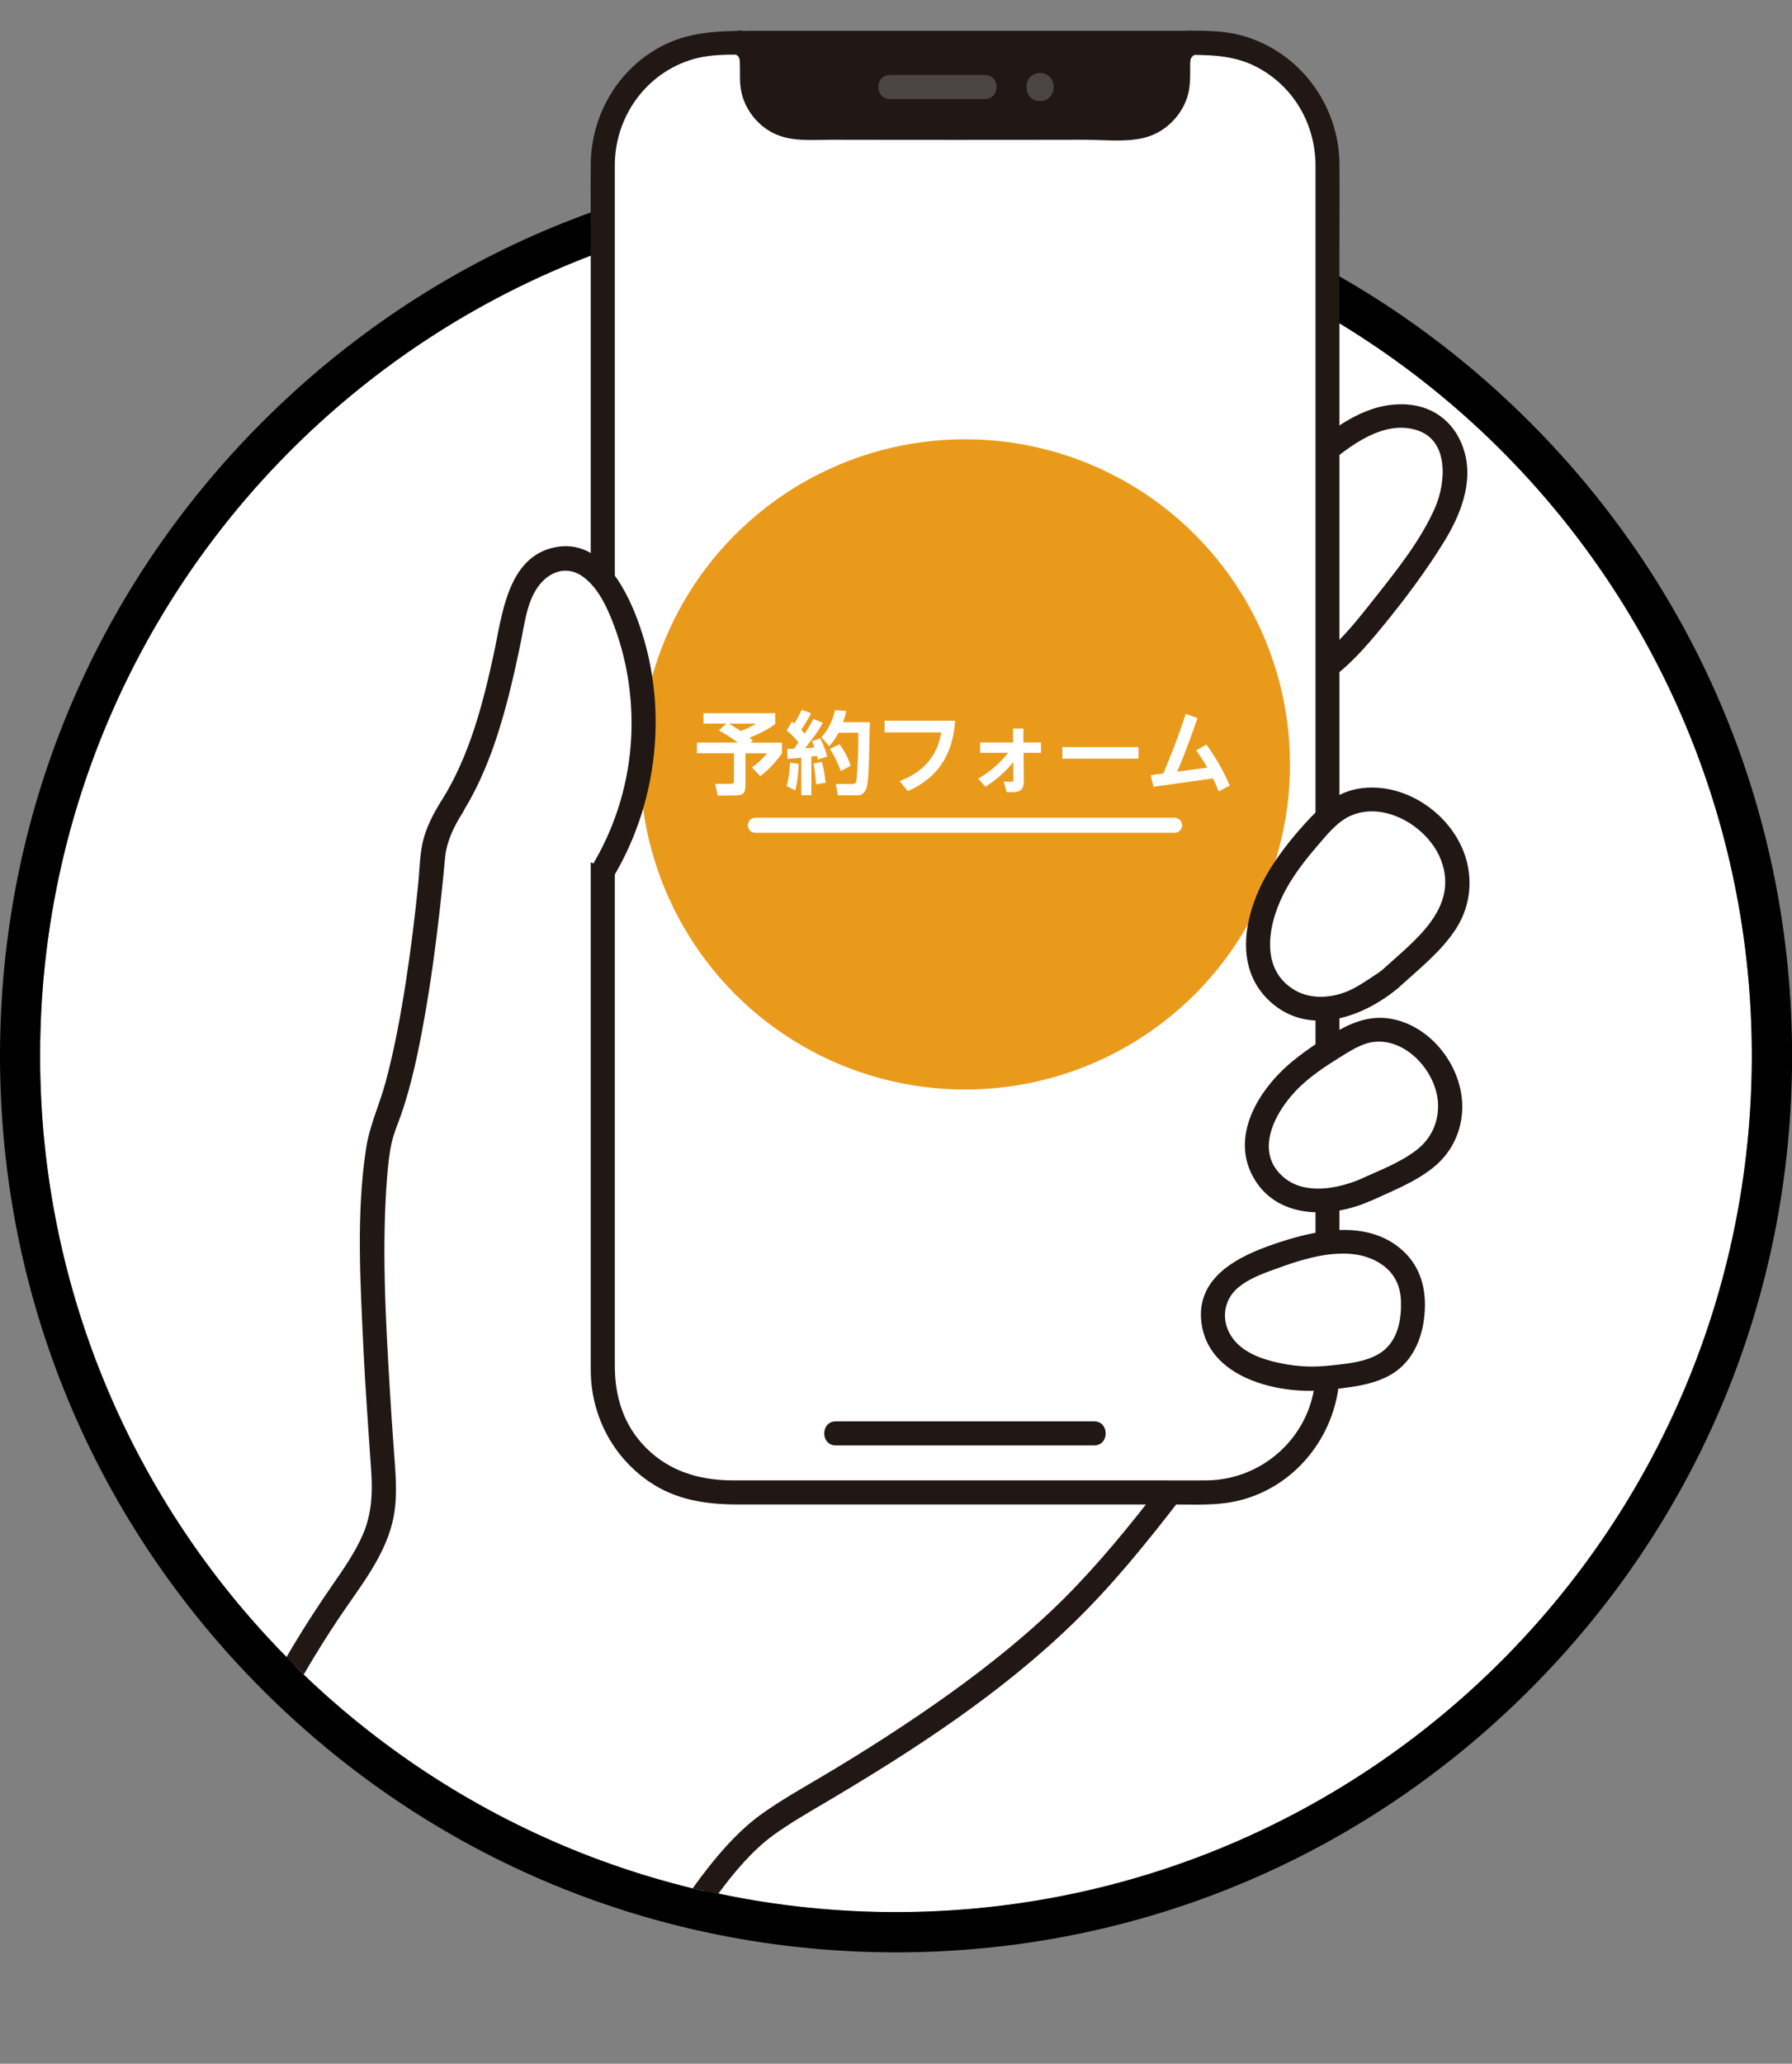 <?xml version="1.0" encoding="UTF-8"?><svg id="_レイヤー_2" xmlns="http://www.w3.org/2000/svg" xmlns:xlink="http://www.w3.org/1999/xlink" viewBox="0 0 215.01 247.49"><rect x="0" y="0" width="215.01" height="247.49" fill="#808080" stroke="none"/><defs><style>.cls-1{fill:#fff;}.cls-2{fill:#ea9a1b;}.cls-3{clip-path:url(#clippath);}.cls-4{fill:#4d4544;}.cls-5{fill:none;}.cls-6{fill:#211715;}</style><clipPath id="clippath"><path class="cls-5" d="m163.32,40.47V15.79c0-8.71-7.08-15.79-15.79-15.79h-63.32c-8.71,0-15.8,7.08-15.8,15.79v15.9C31.09,47.07,4.81,83.8,4.81,126.68c0,56.72,45.98,102.69,102.69,102.69s102.69-45.98,102.69-102.69c0-36.13-18.67-67.9-46.88-86.21Z"/></clipPath></defs><g id="PC_来校前にお読みください"><g><g><circle class="cls-1" cx="107.5" cy="126.62" r="102.69"/><path d="m107.5,23.92c56.72,0,102.69,45.98,102.69,102.69s-45.98,102.69-102.69,102.69S4.81,183.33,4.81,126.62,50.79,23.92,107.5,23.92m0-4.81c-28.72,0-55.71,11.18-76.02,31.49C11.18,70.9,0,97.9,0,126.62s11.18,55.71,31.49,76.02c20.3,20.3,47.3,31.49,76.02,31.49s55.71-11.18,76.02-31.49,31.49-47.3,31.49-76.02-11.18-55.71-31.49-76.02c-20.3-20.3-47.3-31.49-76.02-31.49h0Z"/></g><g class="cls-3"><g><g><path class="cls-1" d="m158.11,54.8c1.69-1.42,3.35-2.45,5.2-3.65,1.8-1.16,4.42-1.41,6.53-1.07,2.97.48,4.85,3.74,4.77,6.75-.07,3.01-1.52,5.82-3.18,8.33-4.24,6.41-9.55,13.1-12.99,15.36"/><path class="cls-6" d="m159.13,55.82c2.9-2.39,6.93-5.55,10.97-4.2,3.8,1.28,3.35,6.33,2.11,9.2-1.7,3.93-4.63,7.57-7.27,10.91-2.11,2.67-4.38,5.62-7.23,7.54-1.53,1.03-.09,3.54,1.46,2.49,2.62-1.77,4.76-4.24,6.75-6.67,2.63-3.21,5.16-6.58,7.34-10.12,1.93-3.13,3.5-7,2.47-10.71-.93-3.36-3.51-5.55-6.98-5.76-4.58-.27-8.28,2.47-11.66,5.26-1.43,1.18.62,3.22,2.04,2.04h0Z"/></g><path class="cls-1" d="m25.48,221.18c3.64-10.39,8.68-20.3,14.94-29.36,2.3-3.33,4.83-6.71,5.47-10.7.35-2.16.11-4.36-.05-6.54-1.18-15.71-1.87-34.48.23-39.6,3.32-8.09,5.19-24.41,5.93-32.97.11-1.31,1.4-4.02,2.23-5.26.35-.56.69-1.13,1.01-1.72,3.03-5.56,4.66-12.54,5.9-18.61.41-2.01.73-4.08,1.66-5.91.94-1.83,2.65-3.41,4.7-3.55,3.11-.2,5.42,2.8,6.71,5.63,4.54,9.94,3.9,22.09-1.67,31.5l67.76,75.03c-10.21,13.23-16.38,19.42-35.01,31.63-2.54,1.66-11.78,6.75-14.1,8.74-7.63,6.56-13.03,17.26-16.38,26.65l-49.35-24.94Z"/><g id="_スマホ"><path class="cls-1" d="m159.26,149.11V19.61c0-7.98-6.49-14.47-14.47-14.47h-58.01c-7.98,0-14.47,6.49-14.47,14.47v144.9c0,7.98,6.49,14.47,14.47,14.47h58.01c7.74,0,14.08-6.11,14.45-13.75l.02-16.13Z"/><path class="cls-6" d="m142.89,5.15s-1.53.51-1.53,2c0,.59,0,1.33,0,2.27,0,3.25-2.63,5.89-5.88,5.89-5.61,0-14.01.02-19.69.03-5.68-.01-14.08-.02-19.69-.03-3.25,0-5.88-2.64-5.88-5.89,0-.93,0-1.68,0-2.27,0-1.46-1.39-1.97-1.39-2"/><path class="cls-6" d="m142.16,3.9c-1.58.96-2.25,1.99-2.25,3.89,0,2.16-.1,4.2-2.15,5.44-1.77,1.07-4.27.64-6.25.65-2.57,0-5.14,0-7.71.01-4.66,0-9.33.01-13.99,0-2.59,0-5.19,0-7.78-.01-1.16,0-2.32,0-3.48,0s-2.33.13-3.42-.11c-2.45-.54-3.47-2.69-3.47-5,0-1.17.12-2.39-.51-3.43-.4-.65-.99-1.02-1.6-1.43-1.54-1.04-2.99,1.46-1.46,2.49.5.34.65.38.68,1.07.05,1.24-.08,2.47.21,3.69.48,2.04,1.93,3.87,3.8,4.8,2.14,1.07,4.58.8,6.9.8,2.56,0,5.12,0,7.68.01,4.94,0,9.87.01,14.81,0,2.66,0,5.32,0,7.97-.01,2.28,0,4.83.31,7.07-.22,2.41-.57,4.39-2.43,5.2-4.76.43-1.24.39-2.53.39-3.82,0-1,.03-1.1.82-1.58,1.59-.96.14-3.46-1.46-2.49h0Z"/><path class="cls-6" d="m160.71,149.11V53.74c0-8.04,0-16.08,0-24.12,0-3.33.03-6.67,0-10-.07-7.01-4.72-13.31-11.47-15.29-2.75-.81-5.66-.63-8.5-.63-8.75,0-17.5,0-26.25,0-8.17,0-16.35,0-24.52,0-3.8,0-7.44.09-10.87,1.99-5.1,2.81-8.18,8.25-8.22,14.04-.03,3.45,0,6.9,0,10.35v23.07c0,10.11,0,20.22,0,30.32s0,21.23,0,31.84v27.59c0,5.97,0,11.94,0,17.91,0,1.17,0,2.34,0,3.51.02,5.34,2.56,10.29,6.97,13.34,3.24,2.24,6.91,2.76,10.72,2.76h9.99c10.21,0,20.41,0,30.62,0h11.77c2.38,0,4.82.13,7.16-.35,7.08-1.45,12.17-7.73,12.6-14.85.11-1.86-2.78-1.85-2.89,0-.42,6.87-6.17,12.24-13.02,12.31-1.83.02-3.67,0-5.5,0-9.36,0-18.72,0-28.09,0-7.76,0-15.52,0-23.28,0-4.25,0-8.13-1.24-11.01-4.54-2.26-2.58-3.15-5.81-3.15-9.17v-97.84c0-8.86,0-17.71,0-26.57v-16.72c0-1,0-2,0-3,.05-5.75,3.79-10.95,9.35-12.58,2.53-.74,5.25-.53,7.87-.53h10.59c9.99,0,19.97,0,29.96,0h9.81c3.23,0,6.44-.11,9.41,1.44,4.45,2.32,7.07,6.86,7.08,11.84,0,1.29,0,2.58,0,3.86v79.02c0,9.09,0,18.18,0,27.28v19.07c0,1.86,2.89,1.86,2.89,0h0Z"/><path class="cls-6" d="m100.3,173.34c8.86,0,17.72,0,26.58,0,1.46,0,2.93,0,4.39,0,1.86,0,1.86-2.89,0-2.89-8.89,0-17.78,0-26.67,0-1.44,0-2.87,0-4.31,0-1.86,0-1.86,2.89,0,2.89h0Z"/><g><path class="cls-4" d="m106.78,11.88c3.8,0,7.6,0,11.39,0,1.86,0,1.86-2.89,0-2.89-3.8,0-7.6,0-11.39,0-1.86,0-1.86,2.89,0,2.89h0Z"/><path class="cls-4" d="m124.79,12.12c2.17,0,2.17-3.37,0-3.37s-2.17,3.37,0,3.37h0Z"/></g></g><circle class="cls-2" cx="115.79" cy="91.67" r="38.99"/><g id="_左手"><g><path class="cls-1" d="m54.23,96.74c.35-.56.69-1.13,1.01-1.72,3.03-5.56,4.66-12.54,5.9-18.61.41-2.01.73-4.08,1.66-5.91.94-1.83,2.65-3.41,4.7-3.55,3.11-.2,5.42,2.8,6.71,5.63,4.54,9.94,3.9,22.09-1.67,31.5"/><path class="cls-6" d="m55.47,97.47c2.59-4.12,4.19-8.8,5.42-13.48.62-2.38,1.15-4.79,1.64-7.2.46-2.29.75-4.94,2.31-6.79,1.37-1.63,3.39-2.12,5.15-.81s2.77,3.48,3.54,5.45c1.7,4.36,2.42,9.02,2.21,13.69-.25,5.28-1.77,10.45-4.43,15.02-.94,1.61,1.56,3.06,2.49,1.46,5.32-9.13,6.39-20.64,2.66-30.56-1.54-4.11-4.6-9.68-9.87-8.62-5.73,1.15-6.35,8.21-7.35,12.81-1.32,6.07-2.93,12.26-6.26,17.57-.99,1.58,1.51,3.03,2.49,1.46h0Z"/></g><path class="cls-6" d="m52.98,96.01c-.98,1.52-1.91,3.34-2.29,5.12-.34,1.58-.35,3.27-.51,4.88-.41,3.98-.89,7.95-1.51,11.9s-1.36,8.01-2.42,11.92c-.72,2.66-1.92,5.17-2.33,7.91-1.2,7.9-.68,16.16-.31,24.1.23,4.88.61,9.74.93,14.61.17,2.6.06,5.07-.97,7.5-.94,2.19-2.32,4.16-3.67,6.11-6.61,9.53-11.94,19.8-15.8,30.74-.62,1.76,2.17,2.51,2.78.77,3.42-9.71,8.05-18.96,13.78-27.52,2.57-3.84,5.77-7.66,6.6-12.34.46-2.58.18-5.16,0-7.75-.18-2.4-.34-4.8-.48-7.2-.51-8.55-1.01-17.24-.32-25.79.11-1.33.25-2.66.54-3.96.27-1.2.77-2.31,1.17-3.46,1.24-3.63,2.02-7.42,2.7-11.18.81-4.5,1.42-9.04,1.93-13.58.22-1.95.42-3.9.59-5.85s1.04-3.8,2.11-5.46c1.01-1.56-1.49-3.01-2.49-1.46h0Z"/><path class="cls-6" d="m76.22,246.51c2.47-6.88,5.65-13.6,10.02-19.49,1.84-2.49,4.07-5.14,6.53-6.93,2.04-1.48,4.25-2.74,6.42-4.02,10.49-6.21,20.89-12.96,29.67-21.5,4.66-4.53,8.75-9.6,12.72-14.74,1.13-1.47-1.37-2.91-2.49-1.46-3.54,4.59-7.21,9.1-11.31,13.21s-8.97,8.04-13.87,11.55-10.26,6.95-15.62,10.11c-2.26,1.33-4.56,2.65-6.71,4.16-2.49,1.75-4.61,4.05-6.49,6.42-5.19,6.5-8.83,14.11-11.63,21.91-.63,1.75,2.16,2.51,2.78.77h0Z"/><g><path class="cls-1" d="m158.84,165.26c-1.84.2-3.64-.08-5.46-.39-2.9-.5-5.8-1.75-7.16-4.36-1.35-2.61-.69-5.66,1.67-7.41,2.07-1.54,7.55-3.68,12.6-4.16,6.78-.32,8.74,4.17,8.93,5.74.4,3.21-.26,6.92-2.95,8.71-1.29.86-2.86,1.15-4.38,1.4-1.08.18-2.16.35-3.25.47Z"/><path class="cls-6" d="m158.84,163.82c-2.34.21-4.82-.12-7.06-.82-1.79-.56-3.56-1.6-4.38-3.36s-.43-3.78.98-5.07c1.23-1.14,3.02-1.8,4.57-2.36,3.57-1.31,8.42-2.89,12.07-1.03,2.02,1.03,3,2.69,3.07,4.82s-.31,4.36-1.88,5.79c-1.81,1.66-5.04,1.78-7.36,2.04-1.83.21-1.85,3.1,0,2.89,2.84-.32,6.23-.53,8.62-2.25,1.99-1.43,3.03-3.73,3.36-6.1.5-3.53-.28-6.81-3.25-8.99-4.25-3.12-10.13-1.76-14.71-.19-4.33,1.48-9.38,3.97-8.72,9.41.81,6.63,9.13,8.62,14.69,8.12,1.84-.16,1.85-3.05,0-2.89Z"/></g><g><path class="cls-1" d="m163.71,142.79c.97-.45,1.93-.9,2.9-1.34,2.18-1.01,4.45-2.09,5.91-4.01,2.12-2.8,1.92-6.99-.12-9.85-2.04-2.86-5.31-4.8-8.69-3.86-1.66.46-5.47,2.89-7.31,4.35-2.05,1.63-3.97,3.74-4.95,6.17-.99,2.45-.79,5.05.83,7.15s4.51,2.86,7.13,2.53c1.13-.14,3.92-.96,4.32-1.14Z"/><path class="cls-6" d="m164.43,144.03c2.55-1.18,5.28-2.22,7.49-3.98,2.07-1.65,3.29-3.96,3.5-6.6.4-4.96-3.32-10.19-8.25-11.22-2.34-.49-4.4.14-6.44,1.26s-3.9,2.35-5.65,3.78c-4.06,3.33-7.69,9.14-4.49,14.27,2.87,4.61,8.99,4.52,13.48,2.63.72-.3,1.23-.95,1.01-1.78-.18-.68-1.06-1.31-1.78-1.01-2.79,1.17-6.66,1.95-9.21-.14-3.91-3.2-.85-8.37,1.98-11.02,1.36-1.27,2.91-2.32,4.49-3.3,1.32-.81,2.79-1.83,4.37-1.98,3.88-.38,7.38,3.63,7.6,7.27.14,2.31-.79,4.36-2.64,5.76-2.05,1.55-4.62,2.48-6.94,3.56-1.68.78-.22,3.27,1.46,2.49Z"/></g><g><path class="cls-1" d="m166.86,117.35c.88-.8,1.75-1.6,2.63-2.4,1.98-1.81,4.03-3.72,4.94-6.25,1.32-3.69-.3-8.08-3.44-10.43-3.13-2.35-7.26-3.33-10.54-1.18-1.61,1.05-4.86,4.91-6.32,7.08-1.63,2.43-2.97,5.32-3.2,8.23-.23,2.94.86,5.64,3.28,7.33,2.42,1.69,5.75,1.52,8.43.29,1.16-.53,3.85-2.34,4.21-2.66Z"/><path class="cls-6" d="m167.88,118.37c2.36-2.15,5-4.22,6.77-6.92,1.57-2.4,2.05-5.27,1.36-8.06-1.33-5.35-6.98-9.52-12.53-8.88-2.62.3-4.54,1.73-6.29,3.59s-3.39,3.86-4.74,6.01c-2.96,4.72-4.77,11.69-.07,15.99s11.25,1.88,15.5-1.72c1.42-1.2-.63-3.24-2.04-2.04.02-.01-.28.2-.5.35-.34.23-.68.46-1.02.68-.72.47-1.45.95-2.23,1.32-2.03.98-4.68,1.24-6.69.08-4.58-2.64-3.12-8.58-.99-12.33,1.02-1.79,2.28-3.41,3.62-4.97,1.16-1.34,2.43-2.97,4.11-3.68,4.14-1.75,9.32,1.47,10.78,5.41,2.15,5.81-3.33,9.69-7.09,13.13-1.38,1.26.67,3.29,2.04,2.04Z"/></g></g><g><path class="cls-1" d="m87.16,86.78h-2.75v-1.25h8.6v1.29c-.78.62-1.88,1.16-3.08,1.65.09.06.13.1.41.36l-.29.23h3.77v1.28c-.97,1.38-1.88,2.18-2.59,2.74l-1.02-1.05c.54-.37,1.31-1.03,1.82-1.69h-2.58v3.67c0,1.14-.22,1.39-1.41,1.39h-1.93l-.3-1.4h1.82c.42,0,.43-.1.43-.46v-3.21h-4.44v-1.28h4.89c-.91-.71-1.81-1.21-2.26-1.46l.91-.81Zm.3,0c.18.11.65.38,1.4.88.93-.31,1.45-.63,1.84-.88h-3.24Z"/><path class="cls-1" d="m95.83,91.62c-.04.99-.15,2.22-.41,3.16l-1.04-.51c.26-.89.39-1.96.4-2.81l1.05.15Zm-1.39-1.81c.41,0,.61,0,.81-.01.19-.25.41-.54.56-.76-.41-.53-.89-1.02-1.43-1.44l.64-1.05c.15.11.19.15.28.21.46-.7.73-1.29.9-1.64l1.11.41c-.35.77-.98,1.71-1.19,1.99.12.12.23.24.42.48.58-.87.86-1.4,1.05-1.77l1.14.45c-.43.78-.89,1.48-2.13,3.04.33-.01.81-.04,1.12-.08-.13-.4-.2-.54-.29-.75l.98-.34c.16.31.5.93.84,2.17l-1.13.37c-.05-.22-.08-.31-.11-.44-.15.02-.53.08-.66.09v4.63h-1.21v-4.5c-.76.08-1.25.11-1.66.14l-.03-1.21Zm4.17,1.57c.31,1.09.42,2.21.44,2.5l-1.14.18c-.02-.51-.15-1.84-.3-2.5l1-.18Zm2.92-6.12c-.08.35-.16.75-.38,1.34h3.21c-.09,4.95-.12,7.22-.43,8.01-.08.17-.33.77-1.01.77h-2.38l-.26-1.36h1.93c.3,0,.46-.03.54-.35.04-.15.24-2.5.24-5.8h-2.38c-.48.92-.87,1.33-1.13,1.61l-.93-1.07c.66-.68,1.33-1.82,1.64-3.26l1.35.11Zm-.8,3.99c.5.68,1.02,1.58,1.34,2.59l-1.19.63c-.24-.68-.73-1.82-1.31-2.65l1.16-.56Z"/><path class="cls-1" d="m114.6,86.43c-.18,2.75-1.16,6.5-5.69,8.44l-.96-1.19c2.81-1.08,4.54-3.02,4.98-5.85h-6.8v-1.4h8.47Z"/><path class="cls-1" d="m117.37,93.38c.68-.4,2.21-1.33,3.58-3.1h-3.35v-1.24h3.95v-1.67s1.24,0,1.24,0v1.67h2.11v1.24h-2.09l.03,3.3c.01,1.31-.48,1.47-2.06,1.41l-.36-1.27c.47.03.8.03.83.03.34,0,.34-.05.34-.26l-.02-2.1c-.68.87-1.71,1.92-3.34,2.96l-.87-.98Z"/><path class="cls-1" d="m136.6,89.6v1.38h-9.14v-1.38h9.14Z"/><path class="cls-1" d="m146.22,94.91c-.14-.35-.36-.89-.69-1.56l-7.13,1-.34-1.39,1.53-.21c.84-2.05,1.53-3.67,2.68-7.13l1.41.49c-1.12,3.29-2.06,5.56-2.44,6.42l3.62-.47c-.6-1.05-1.12-1.78-1.33-2.08l1.21-.69c.98,1.34,1.91,2.84,2.81,4.92l-1.32.69Z"/></g><path class="cls-1" d="m140.93,99.87h-50.3c-.5,0-.9-.4-.9-.9s.4-.9.9-.9h50.3c.5,0,.9.4.9.9s-.4.9-.9.9Z"/></g></g></g></g></svg>